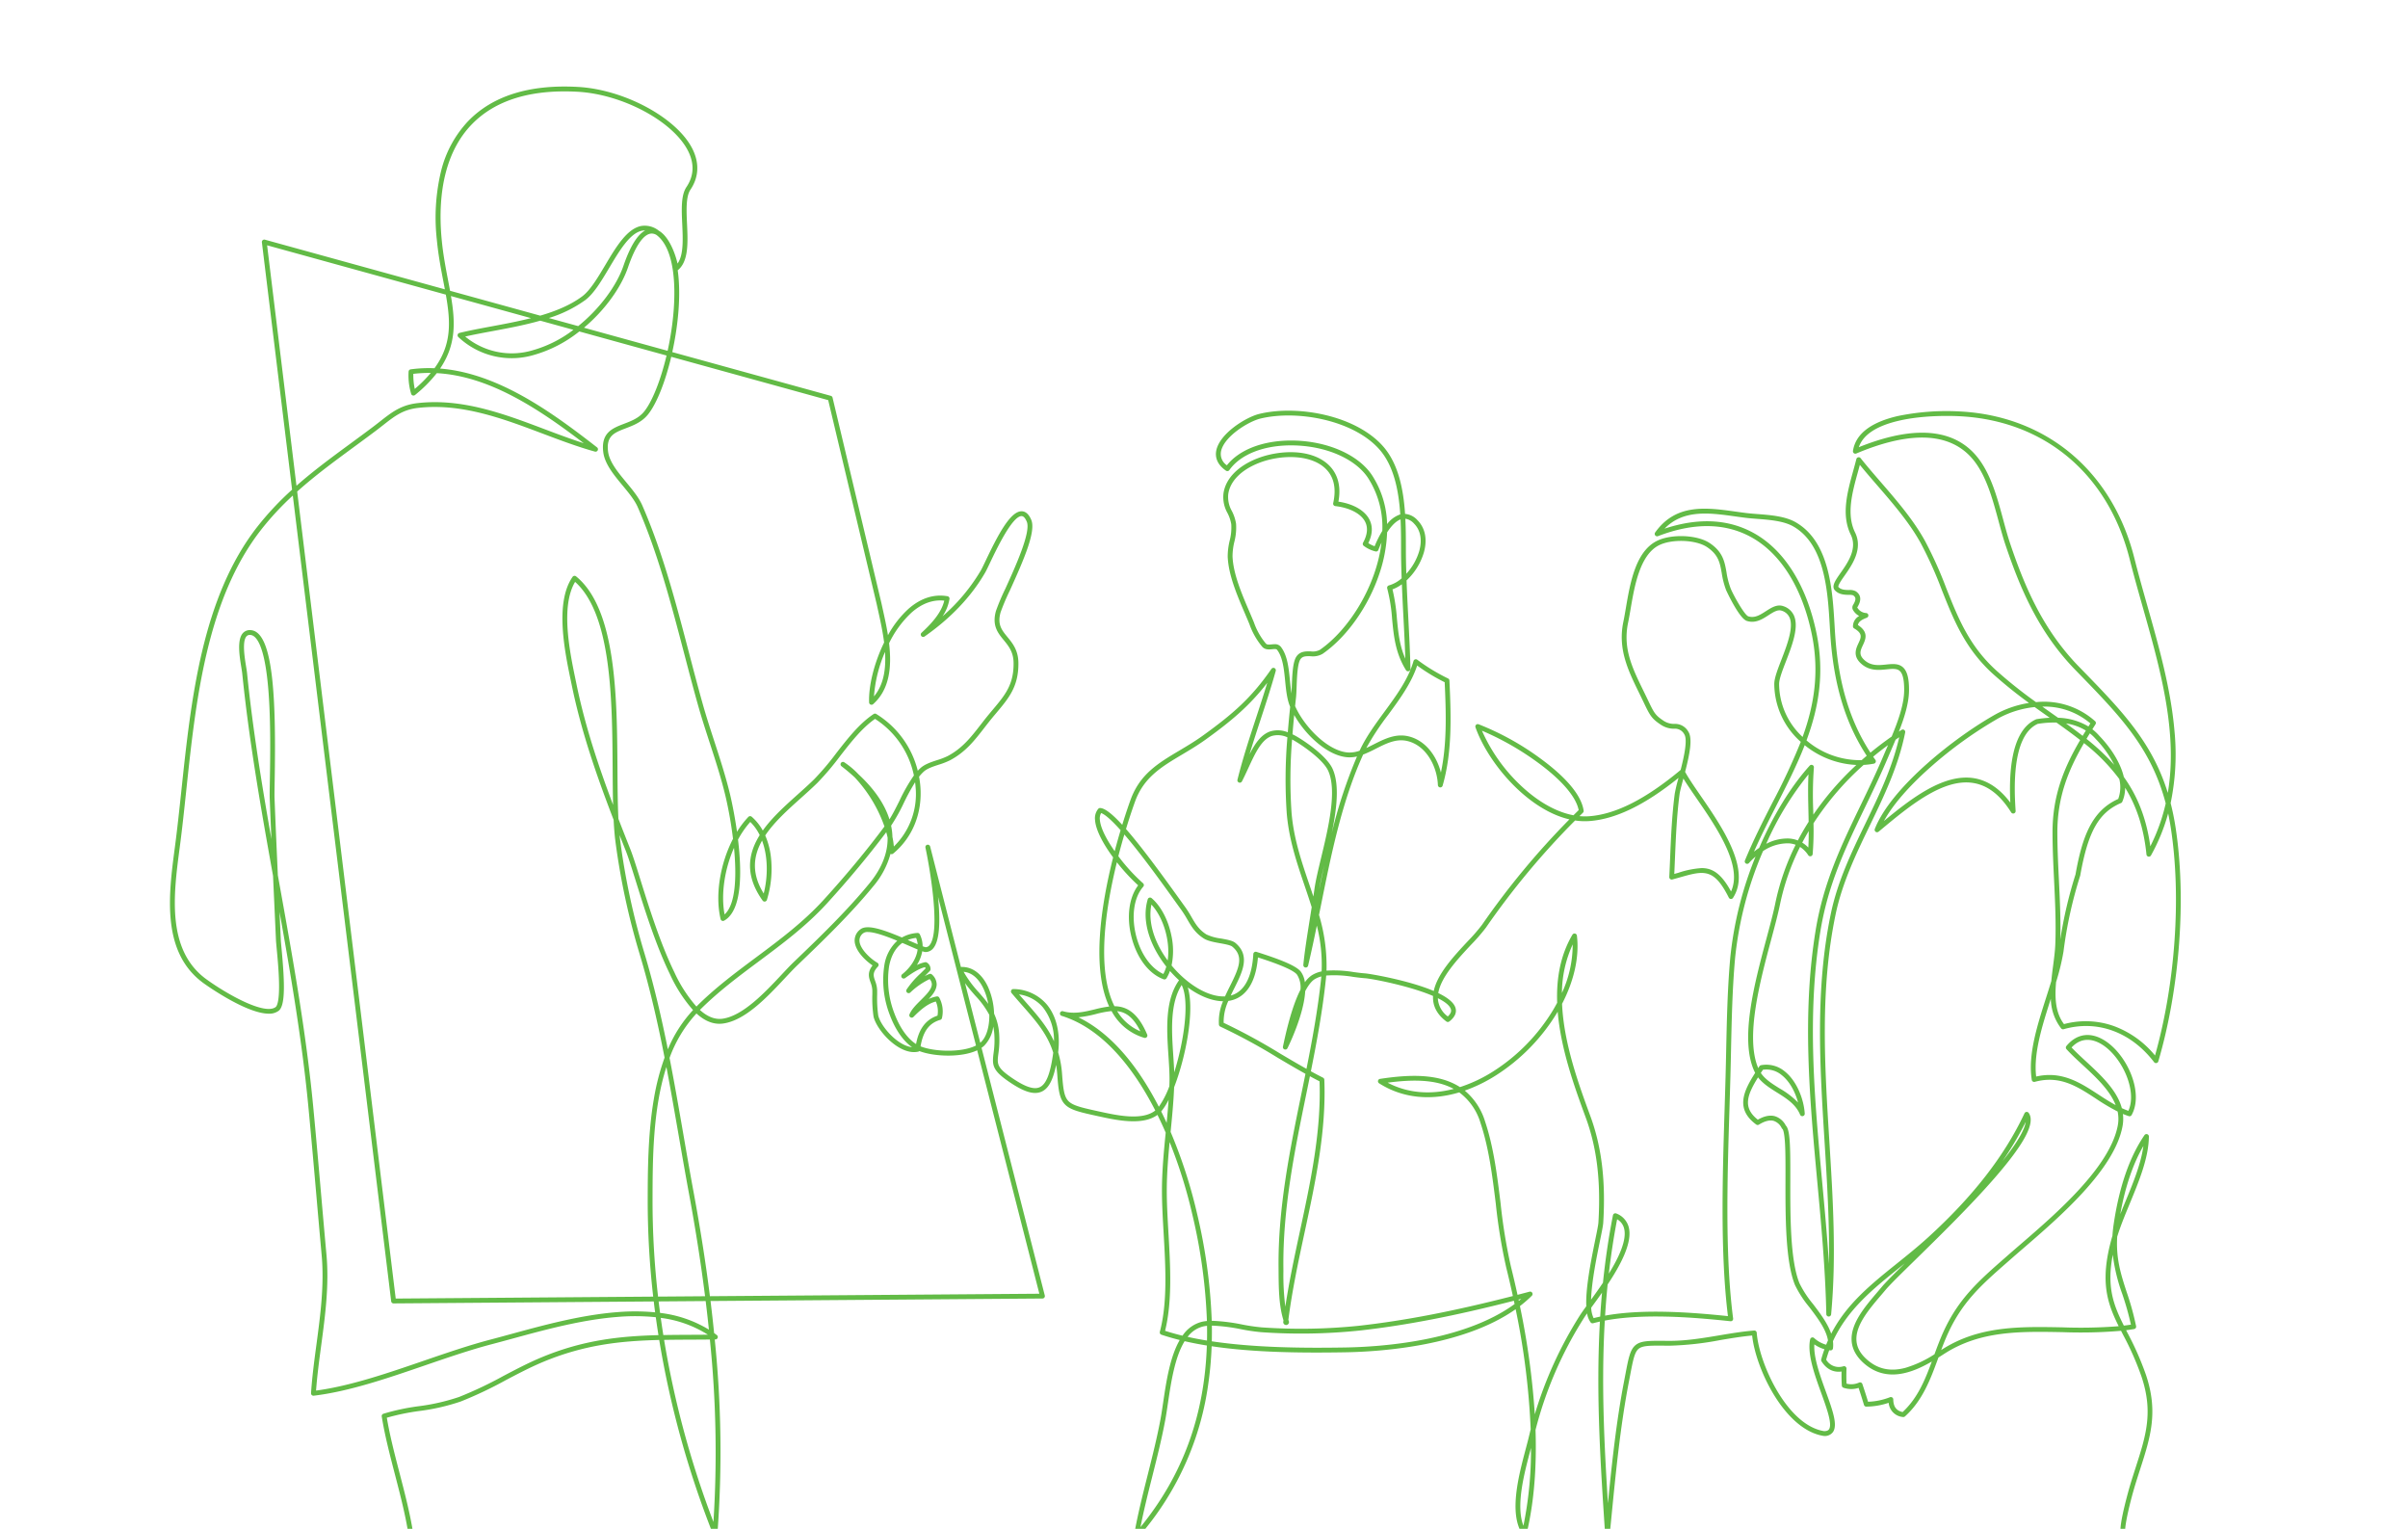 <svg xmlns="http://www.w3.org/2000/svg" xmlns:xlink="http://www.w3.org/1999/xlink" width="835" height="530" viewBox="0 0 835 530"><defs><clipPath id="a"><rect width="835" height="530" fill="#fff" stroke="#707070" stroke-width="1"/></clipPath><clipPath id="c"><rect width="835" height="530"/></clipPath></defs><g id="b" clip-path="url(#c)"><g clip-path="url(#a)"><path d="M517.464,680.006c-.073,0,262.6-.01,262.514-.033a.836.836,0,0,1-.6-.618.794.794,0,0,1,.244-.8l0,0,.069-.069c1.215-6.581,2.888-13.227,4.506-19.656,1.594-6.335,3.243-12.885,4.447-19.35.314-1.683.6-3.646.911-5.724,1.041-7.045,2.334-15.783,5.746-21.666q-3.287-.82-6.35-1.842a.837.837,0,0,1-.543-1.008c2.69-10.175,1.987-22.388,1.308-34.2-.317-5.5-.616-10.7-.576-15.612.051-6.45.675-12.94,1.291-19.225-.9-2.087-1.854-4.146-2.849-6.161-5.2,3.819-14.287,1.831-20.368.5l-.221-.048c-6.094-1.333-9.45-2.067-11.391-3.977-2.047-2.016-2.374-5.153-2.775-10.523-.087-1.159-.219-2.259-.393-3.306-1.087,5.381-2.657,8.232-5.024,9.292-2.6,1.166-6.023.155-11.094-3.279-6.063-4.1-6.092-5.943-5.569-10.07a30.642,30.642,0,0,0,.273-6.4,20.6,20.6,0,0,0-.375-2.816A11.7,11.7,0,0,1,727.559,510a7.952,7.952,0,0,1-.981.791l21.933,85.867a.838.838,0,0,1-.8,1.044l-115.107.865q.69,5.632,1.242,11.12.482.342.952.7a.837.837,0,0,1-.5,1.5l-.24,0a379.316,379.316,0,0,1,.949,67.09.837.837,0,0,1-1.613.24,327.664,327.664,0,0,1-18.585-67.145c-13.366.329-25.917,1.641-40.173,7.573-4.471,1.86-8.849,4.162-13.083,6.387a137.9,137.9,0,0,1-15.563,7.369,73.066,73.066,0,0,1-14.408,3.3,79.484,79.484,0,0,0-11.226,2.322c1.04,6.225,2.764,12.858,4.434,19.279,1.765,6.788,3.589,13.807,4.65,20.472a.837.837,0,0,1-.827.969H92.524a.837.837,0,0,1,0-1.674H527.629c-1.066-6.3-2.789-12.925-4.458-19.345-1.743-6.7-3.545-13.636-4.582-20.144a.837.837,0,0,1,.562-.926,76.815,76.815,0,0,1,12.171-2.605,71.8,71.8,0,0,0,14.082-3.218,136.686,136.686,0,0,0,15.371-7.283c4.266-2.243,8.678-4.562,13.219-6.451,14.442-6.008,27.1-7.355,40.548-7.7q-.492-3.106-.92-6.212a71.429,71.429,0,0,0-13.271-.1c-12.42.967-25.168,4.448-36.414,7.519-2.5.682-4.857,1.326-7.131,1.921-7.477,1.954-15.492,4.707-23.243,7.369-12.941,4.445-26.322,9.04-38.557,10.5a.837.837,0,0,1-.934-.886c.365-5.585,1.129-11.288,1.868-16.8,1.36-10.143,2.765-20.633,1.812-31.079-.634-6.944-1.253-14.031-1.852-20.886-.88-10.076-1.791-20.5-2.769-30.7-2.155-22.486-6.021-45.2-9.984-67.369q.221,4.822.437,9.624c.027.6.132,1.727.265,3.151,1.115,11.926,1.338,19.683-1,21.507a5.442,5.442,0,0,1-3.425,1c-7.87,0-21.877-10.031-22.569-10.53-14.81-10.687-12.162-30.766-10.034-46.9l.064-.483c.831-6.306,1.52-12.785,2.249-19.645,3.325-31.287,7.095-66.748,26.4-91.355a103.091,103.091,0,0,1,11.967-12.75l-10.472-85.748a.837.837,0,0,1,1.054-.909l62.4,17.215q-.261-1.4-.543-2.85c-.863-4.489-1.754-9.131-2.244-14.328a68.906,68.906,0,0,1,1.448-23.738,38.677,38.677,0,0,1,9.362-17.348c8.5-8.834,21.322-12.841,38.1-11.909,16.188.9,34.391,10.761,39.749,21.537,2.436,4.9,2.188,9.77-.717,14.086-1.617,2.4-1.4,7.235-1.183,11.907.292,6.391.594,13-3.23,16.037.02.141.039.283.058.426,1.093,8.292.11,18.647-1.941,27.936l54.982,15.167a.836.836,0,0,1,.592.614L691.854,356.6c.161.746.328,1.5.5,2.283.61,2.753,1.278,5.773,1.773,8.873a35.033,35.033,0,0,1,7.137-9.162c4.233-3.705,8.779-5.169,13.511-4.353a.836.836,0,0,1,.686.945,15.218,15.218,0,0,1-2.407,6.012,64.593,64.593,0,0,0,13.3-15.935c.346-.595.92-1.8,1.647-3.325,4.16-8.728,8.557-17.248,12.518-17.147,1.373.032,2.482,1.034,3.3,2.977,1.656,3.947-2.4,13.457-7.459,24.557a77.468,77.468,0,0,0-3.175,7.477c-1.186,4.238.384,6.151,2.372,8.574,1.756,2.139,3.746,4.564,3.8,8.914.111,8.182-3.3,12.234-7.61,17.365-.974,1.158-1.981,2.356-3.015,3.681q-.528.675-1.038,1.337c-3.571,4.61-6.654,8.592-12.078,11.459a25.7,25.7,0,0,1-3.922,1.522c-1.954.64-3.974,1.3-5.2,2.431a15.275,15.275,0,0,0-1.58,1.715,32.272,32.272,0,0,1,.457,3.471c.7,9.211-2.739,17.664-9.446,23.193a.838.838,0,0,1-.894.109l-.023-.011a29.173,29.173,0,0,1-5.947,11.2c-8.079,9.885-17.789,19.2-26.356,27.423-1.286,1.234-2.773,2.821-4.347,4.5-6.085,6.492-13.657,14.573-21.327,15.674-3.176.455-6.265-.69-9.31-3.474a45.873,45.873,0,0,0-9.33,15.408c1.749,8.947,3.3,17.882,4.822,26.69,1.132,6.536,2.3,13.295,3.534,19.934q3.469,18.705,5.642,35.983l114.233-.859-21.556-84.387c-5.511,2.6-14.977,2.22-20.057.263a.835.835,0,0,1-.4.212c-3.928.835-7.815-2-9.783-3.767-2.8-2.516-5.09-5.869-5.689-8.343a43.22,43.22,0,0,1-.425-7.781c0-.515,0-.963,0-1.305a8.643,8.643,0,0,0-.619-2.8c-.591-1.707-1.2-3.466.693-5.9-2.563-1.726-5.96-5.051-6.2-8.315a4.764,4.764,0,0,1,1.973-4.192c2.3-1.818,7.77.019,14.409,2.82a12.316,12.316,0,0,1,5.391-1.572.835.835,0,0,1,.808.466,9.457,9.457,0,0,1,.984,4.147,9.921,9.921,0,0,0,1.036.331,1.836,1.836,0,0,0,1.412-.766c3.736-4.621.205-25.928-1.47-33.748a.837.837,0,0,1,1.63-.382l10.664,41.748c3.859-.192,7.27,2.307,9.411,6.924a24.62,24.62,0,0,1,2.094,9.261,19.636,19.636,0,0,1,1.768,7.164,32.134,32.134,0,0,1-.283,6.726c-.453,3.576-.606,4.781,4.846,8.473,4.476,3.031,7.486,4.029,9.471,3.138,2.271-1.017,3.725-4.714,4.71-11.979-2.049-6.513-5.992-10.988-10.666-16.294-1.231-1.4-2.5-2.842-3.8-4.391a.837.837,0,0,1,.677-1.373,15.42,15.42,0,0,1,11.545,5.335c3.348,3.993,4.782,10.036,3.947,16.6a34.743,34.743,0,0,1,1.357,7.517c.4,5.411.742,7.941,2.28,9.455,1.6,1.571,4.785,2.269,10.574,3.535l.221.048c5.879,1.287,14.72,3.221,19.245-.387-8.031-15.713-18.919-28.645-32.511-32.823a.837.837,0,0,1,.482-1.6c3.8,1.116,7.5.22,11.089-.647a39.369,39.369,0,0,1,4.959-.978c-6.253-13.41-2.718-35.485,1.364-51.687-3.356-4.551-6.023-9.4-6.267-12.968a5.117,5.117,0,0,1,1.118-3.879.839.839,0,0,1,.674-.282c1.689.093,4.278,2.167,7.641,5.828,1.358-4.407,2.466-7.528,2.879-8.664,3.247-8.934,9.6-12.718,16.962-17.1,2.684-1.6,5.46-3.251,8.245-5.26,10.221-7.374,16.685-12.961,23.648-23.035a.837.837,0,0,1,1.495.7c-1.58,5.68-3.433,11.325-5.225,16.785-1.307,3.982-2.64,8.042-3.879,12.155,1.943-3.836,4.1-7.006,7.37-8.018a9.14,9.14,0,0,1,5.912.364c.239-2.96.52-5.907.821-8.82-.016-.036-.031-.073-.046-.109-1.064-2.532-1.385-5.766-1.695-8.895-.4-4.035-.814-8.208-2.795-10.76-.253-.326-.741-.316-1.718-.217-1.06.107-2.513.254-3.5-.935a25.075,25.075,0,0,1-4.36-7.716l-.305-.738c-.415-1-.855-2.027-1.32-3.113-2.668-6.232-5.692-13.3-5.922-19.654a23.393,23.393,0,0,1,.667-5.424,17.938,17.938,0,0,0,.563-5.764,13.151,13.151,0,0,0-1.307-3.866,11.238,11.238,0,0,1-1.392-6.769c.713-5.2,5.117-9.683,12.084-12.3,7.282-2.737,17.89-3.273,23.975,2.017,2.475,2.151,5.081,6.15,3.806,13.1,5.12.759,9.09,3.022,10.716,6.145,1.256,2.411,1.134,5.179-.358,8.236a10.3,10.3,0,0,0,2.2,1.08,35.653,35.653,0,0,1,2.662-5.325,31.421,31.421,0,0,0-4.993-18.409c-4.466-6.684-14.725-11.092-26.135-11.231-9.861-.119-18.055,3.082-21.916,8.564a.837.837,0,0,1-1.159.208c-3.421-2.352-3.733-5.051-3.392-6.9,1.1-5.947,10.286-11.655,14.926-12.781,6.641-1.612,14.955-1.48,22.812.363,8.581,2.013,15.726,5.874,20.118,10.871,5.324,6.057,7.059,14.914,7.628,23.42a6.584,6.584,0,0,1,4.348,2.241c2.654,2.714,3.428,6.659,2.178,11.108a21.766,21.766,0,0,1-6.013,9.722c.161,4.352.385,8.687.605,12.943.3,5.817.612,11.831.749,17.7a.837.837,0,0,1-1.546.464c-3.676-5.873-4.257-11.9-4.818-17.737a58.167,58.167,0,0,0-1.693-10.6.837.837,0,0,1,.6-1.043,11.372,11.372,0,0,0,4.4-2.459c-.118-3.373-.2-6.755-.2-10.121v-.583c0-3-.009-6.316-.177-9.717-1.671.625-3.278,2.364-4.659,4.495a50.4,50.4,0,0,1-2.62,14.146c-3.76,11.415-11.326,22.128-19.744,27.958a6.7,6.7,0,0,1-4.174.831c-1.671-.04-2.732-.014-3.472.976-1.075,1.438-1.256,6.4-1.375,9.677-.051,1.409-.1,2.627-.191,3.5q-.17,1.562-.335,3.139c3.283,7.33,11.456,15.6,18.333,16.077a10.408,10.408,0,0,0,4.034-.606l.062-.133c2.171-4.673,5.411-9.088,8.544-13.358,4.088-5.57,8.314-11.331,10.09-17.609a.837.837,0,0,1,1.286-.458,65.555,65.555,0,0,0,10.669,6.495.837.837,0,0,1,.5.726c.633,13.235.893,25.113-2.358,36.447a.837.837,0,0,1-1.641-.2c-.255-6.372-3.956-13.659-10.536-15.259-3.877-.943-7.345.811-11.017,2.666a44.688,44.688,0,0,1-4.368,2.015c-7.362,16.169-11.084,34.654-14.686,52.54q-.306,1.52-.616,3.054a61.546,61.546,0,0,1,2.6,19.309,41.988,41.988,0,0,1,9.553.519c1.41.186,2.743.362,3.894.438,1.34.089,14.879,2.314,23.741,6.1,1.246-5.95,6.977-12.093,11.723-17.181a63.468,63.468,0,0,0,5.011-5.759A273.353,273.353,0,0,1,930.424,431.6c-14.521-3.379-28.158-19.478-32.566-31.909a.837.837,0,0,1,1.067-1.069,94.337,94.337,0,0,1,21.51,11.91c6.285,4.592,13.977,11.448,14.928,18.034a.838.838,0,0,1-.242.717q-.608.6-1.206,1.19a19.888,19.888,0,0,0,3.336.041c9.206-.676,19.592-5.929,31.749-16.059,1.211-4.725,2.46-10.528,1.261-12.353a3.646,3.646,0,0,0-3.568-1.93,8.17,8.17,0,0,1-4.489-1.335c-3.355-2.216-3.878-3.311-6.081-7.918l-.245-.511c-.428-.894-.859-1.776-1.286-2.649-3.826-7.827-7.441-15.22-5.45-24.7.292-1.39.565-2.985.853-4.674,1.479-8.655,3.319-19.426,10.58-23.228,4.94-2.587,14.087-2.273,18.466.633,4.609,3.058,5.215,6.493,5.858,10.131a27.056,27.056,0,0,0,1.422,5.577c.931,2.341,4.816,9.272,6.131,9.707,2.206.728,4.1-.491,6.11-1.783,1.914-1.232,3.892-2.505,6.069-1.729a6.007,6.007,0,0,1,3.625,3.174c1.855,4.046-.591,10.38-2.749,15.968-1.209,3.13-2.351,6.087-2.363,7.814a25.217,25.217,0,0,0,8.146,18.376c3.966-10.947,5.9-22.406,3.186-35.6-3.316-16.108-10.8-28.072-21.066-33.689-9.067-4.959-19.924-5.068-32.269-.325a.837.837,0,0,1-.982-1.266c7.2-10.139,17.773-8.661,28-7.231,1.161.162,2.362.33,3.525.475,1.227.152,2.575.257,4,.367,4.47.346,9.537.739,13.188,2.829,11.786,6.747,12.778,23.479,13.5,35.7.085,1.426.165,2.773.257,4.05,1.192,16.374,5.081,29.221,12.184,40.135q3.527-2.9,7.361-5.586c2.193-5.276,4.283-11.094,4.332-15.915.037-3.624-.463-5.857-1.528-6.827-1.006-.917-2.658-.747-4.572-.55-2.725.28-6.115.629-9.03-2.171-2.706-2.6-1.556-5.078-.716-6.887.937-2.018,1.556-3.351-1.494-5.133a.837.837,0,0,1-.415-.723,4.1,4.1,0,0,1,2.17-3.591,5.358,5.358,0,0,1-2.07-1.926,1.76,1.76,0,0,1-.081-1.858c1.246-2.024.948-2.774.014-3.385a4.428,4.428,0,0,0-1.468-.154c-1.414-.024-3.352-.058-4.765-1.505-1.38-1.414.065-3.471,1.893-6.076,2.5-3.561,5.923-8.437,3.546-13.278-3.365-6.854-1.215-14.652.865-22.193.366-1.327.744-2.7,1.078-4.022a.837.837,0,0,1,1.466-.318c2.221,2.779,4.652,5.589,7,8.306,5.543,6.4,11.275,13.028,15.34,20.4a140.211,140.211,0,0,1,7.4,16.459c4.08,10.271,7.935,19.971,17.374,28.5a160.046,160.046,0,0,0,13.714,10.921,26.524,26.524,0,0,1,20.486,6.6.837.837,0,0,1,.147,1.071q-.552.868-1.093,1.731a17.05,17.05,0,0,1,2.387,2.245c3.806,3.939,7.309,9.121,8.519,14.287,4.524,6.313,7.8,13.954,9.189,24.047a64.3,64.3,0,0,0,5.34-14.883c-5.047-19.255-15.976-30.48-30.416-45.313l-.929-.955c-12.884-13.24-19.228-28.574-24.164-43.172-.886-2.619-1.649-5.442-2.456-8.431-2.066-7.644-4.2-15.549-8.67-21.115-4.35-5.418-10.69-8.048-18.826-7.819-6.257.177-13.6,2.032-21.832,5.511a.837.837,0,0,1-1.154-.9c.887-5.816,6.085-9.876,15.449-12.067a83.637,83.637,0,0,1,21.826-1.6c14.8.793,28.2,5.962,38.754,14.951,10.418,8.873,17.868,21.284,21.544,35.891,1.353,5.378,2.938,10.978,4.471,16.395,4.035,14.256,8.207,29,9.45,43.6a83.451,83.451,0,0,1-1.339,24.933c.688,2.681,1.266,5.516,1.729,8.535,3.754,24.507,1.456,55.54-6,80.989a.837.837,0,0,1-1.468.273c-8.012-10.477-19.729-14.747-31.345-11.422a.836.836,0,0,1-.877-.273,17.273,17.273,0,0,1-3.584-10.3c-.014.042-.027.084-.04.127-2.949,9.24-6,18.783-5.045,26.857,8.906-2.039,15.3,2.136,21.494,6.178,1.963,1.281,3.964,2.587,6.072,3.726-2.027-5.228-6.988-9.807-11.525-13.995-2.033-1.876-3.953-3.648-5.53-5.4a.837.837,0,0,1-.025-1.092c3.664-4.457,8.675-5.038,13.748-1.594,7.521,5.108,13.092,17.883,8.874,25.512a.838.838,0,0,1-1,.39q-1.037-.344-2.028-.759a14.02,14.02,0,0,1-.148,4.34c-2.842,15.038-21.764,31.35-34.285,42.144-1.409,1.214-2.739,2.361-3.94,3.415l-1.419,1.243c-9.212,8.069-15.869,13.9-20.97,25.156-.818,1.805-1.557,3.682-2.261,5.553l.2-.128c12.885-8.284,26.927-8.023,41.794-7.746a169.911,169.911,0,0,0,19.56-.392c-3.971-8.022-6.522-15.443-2.542-30.03q.179-.657.379-1.319c.081-1.271.22-2.6.426-3.992,1.919-12.975,5.516-23.37,10.689-30.9a.837.837,0,0,1,1.527.485c-.094,7.431-3.42,15.471-6.636,23.247-1.66,4.015-3.24,7.833-4.351,11.47-.462,7.711,1.313,13.162,3.323,19.335a94.362,94.362,0,0,1,3.228,11.7.838.838,0,0,1-.684.986q-1.387.231-2.779.407l.422.825a102.921,102.921,0,0,1,6.422,14.545c4.408,12.985,1.587,21.743-1.984,32.831-.57,1.769-1.159,3.6-1.746,5.526-1.726,5.662-3.473,13.278-3.446,15.664h992.224a.837.837,0,1,1,0,1.674H1122.43a.837.837,0,0,1-.792-.567c-.943-2.767,3.318-17.115,3.361-17.259.592-1.94,1.183-3.776,1.755-5.551,3.612-11.216,6.221-19.318,1.992-31.78a101.583,101.583,0,0,0-6.327-14.32q-.357-.7-.706-1.383a165.937,165.937,0,0,1-20.4.464c-14.606-.272-28.4-.529-40.858,7.481-.648.417-1.338.86-2.064,1.314l-.069.187c-2.646,7.22-5.382,14.686-11.533,20.235a.841.841,0,0,1-.688.206,5.4,5.4,0,0,1-4.965-4.925,25.072,25.072,0,0,1-7.746,1.323.825.825,0,0,1-.821-.6c-.589-1.968-1.217-3.947-1.87-5.895a8.273,8.273,0,0,1-5.239-.05.837.837,0,0,1-.572-.744c-.1-1.615-.127-3.252-.087-4.878-2.853.387-5.242-.819-6.956-3.532a.837.837,0,0,1-.1-.668q.5-1.827,1.115-3.529a11.532,11.532,0,0,1-3.5-1.688c-.3,4.517,1.965,10.779,3.989,16.369,2.347,6.481,4.2,11.6,2.445,14.06a3.506,3.506,0,0,1-3.112,1.321.866.866,0,0,1-.112-.009c-6.039-.911-12.151-5.964-17.21-14.228-3.994-6.523-6.91-14.487-7.565-20.576-3.6.33-7.223.936-11.044,1.575a107.028,107.028,0,0,1-17.551,1.947h-.381l-1.139-.009c-5.25-.044-7.887-.066-9.282,1.122s-1.923,3.913-2.949,9.32q-.207,1.092-.445,2.327c-2.9,15.012-4.491,31.2-6.027,46.847q-.263,2.688-.525,5.336a.838.838,0,0,1-.833.754h-.014a.837.837,0,0,1-.822-.782c-1.579-23.837-3.194-48.221-1.78-73.274q-1.192.263-2.338.572a.84.84,0,0,1-.88-.3,7.237,7.237,0,0,1-1.229-3.118c-.462.651-.841,1.206-1.117,1.653a134.239,134.239,0,0,0-16.76,38.744c.4,12.319-.388,24.6-3.071,35.857a.837.837,0,0,1-1.516.263c-4.717-7.245-1.289-20.172,1.213-29.612.432-1.629.84-3.168,1.156-4.5q.262-1.106.539-2.2a256.08,256.08,0,0,0-5.216-41.649c-18.173,12.8-46.81,14.735-59.179,14.937-15.064.246-31.553.1-46.237-2.1a122.375,122.375,0,0,1-1.091,12.491,101.568,101.568,0,0,1-23.488,52.714.836.836,0,0,1-.059.063,1.028,1.028,0,0,1-.983.267C780.592,679.918,517.676,680.006,517.464,680.006ZM797,612.5c-3.432,5.556-4.743,14.423-5.789,21.5-.31,2.094-.6,4.072-.921,5.786-1.214,6.517-2.87,13.092-4.47,19.452-1.46,5.8-2.965,11.783-4.132,17.712,14.592-17.94,22.192-38.5,23.021-62.954C802.073,613.57,799.5,613.073,797,612.5Zm120.1,37.011q-.091.34-.182.686c-2.2,8.289-5.132,19.358-2.436,26.285A131.085,131.085,0,0,0,917.105,649.508ZM616.5,612.047a325.65,325.65,0,0,0,17.115,63.127,382.946,382.946,0,0,0-1.237-63.256c-2.178.022-4.324.032-6.414.042C622.742,611.974,619.6,611.989,616.5,612.047Zm326.2-6.693c-1.247,21.559-.229,42.647,1.087,63.314,1.4-14.165,2.954-28.623,5.573-42.166q.239-1.234.443-2.321c1.1-5.793,1.651-8.7,3.509-10.283s4.713-1.57,10.381-1.522l1.137.009c5.91.045,11.867-.956,17.643-1.923,3.966-.664,8.068-1.35,12.011-1.664a.837.837,0,0,1,.9.772c.792,10.6,10.508,32.108,23.376,34.108h.022c1.2,0,1.535-.465,1.646-.62,1.245-1.744-.739-7.221-2.657-12.518-2.319-6.406-4.948-13.666-3.859-18.693a.837.837,0,0,1,1.381-.442,10.082,10.082,0,0,0,4.167,2.313q.3-.755.629-1.486c-.647-3.878-3.607-7.775-6.486-11.567a37.745,37.745,0,0,1-4.944-7.616c-3.365-8.18-3.332-23.971-3.306-36.659.009-4.579.019-8.9-.147-12.09-.239-4.591-.794-5.274-.9-5.365a.826.826,0,0,1-.237-.267,4.784,4.784,0,0,0-2.872-2.567c-1.357-.354-3.059.091-5.056,1.322a.837.837,0,0,1-.934-.038c-7.434-5.449-4.3-11.731-.371-17.91-.046-.088-.091-.177-.135-.267-5.39-11.053-.114-30.737,4.125-46.553,1.181-4.405,2.3-8.566,2.976-11.874a82.943,82.943,0,0,1,7.07-20.382,8.6,8.6,0,0,0-2.426-.5,15.468,15.468,0,0,0-8.883,2.7,125.922,125.922,0,0,0-9.68,37.026c-.958,10.668-1.191,21.525-1.416,32.023-.065,3.028-.132,6.158-.216,9.242-.1,3.622-.21,7.257-.329,11.106-.734,23.789-1.565,50.752,1.276,72.641a.836.836,0,0,1-.919.94C972.691,604.125,955.857,602.861,942.7,605.354Zm-29.432-5.027a268.08,268.08,0,0,1,5.159,37.52,137.267,137.267,0,0,1,15.587-34.214c.5-.806,1.283-1.9,2.272-3.262-.267-5.775,1.34-14.408,3.1-23.02.584-2.851,1.046-5.1,1.1-6.017.864-14.286-.519-25.8-4.353-36.249-3.769-10.268-8.666-23.611-9.766-36.82q-.116.2-.234.394a66.709,66.709,0,0,1-21.219,21.709,53.005,53.005,0,0,1-10.775,5.257,22.418,22.418,0,0,1,7.036,10.672c2.982,8.894,4.2,18.75,5.373,28.281a188.473,188.473,0,0,0,3.6,22.051c.773,3.113,1.543,6.387,2.286,9.794q2.059-.532,4.173-1.093a.837.837,0,0,1,.8,1.4A43.1,43.1,0,0,1,913.269,600.327Zm128.625,31.531a.837.837,0,0,1,.837.828c.029,2.511,1.061,3.91,3.242,4.374,5.166-4.806,7.7-10.953,10.128-17.516-6.691,3.878-15.56,7.379-23.269.866-2.769-2.34-4.293-4.99-4.529-7.878-.492-6.03,4.522-11.906,8.947-17.091.532-.624,1.054-1.234,1.552-1.831,1.262-1.51,4.158-4.391,7.922-8.084l-1.648,1.325c-9.319,7.482-18.2,14.615-23.261,25.647a10.13,10.13,0,0,1,.009,2.46.837.837,0,0,1-.921.731q-.192-.021-.383-.047-.578,1.577-1.056,3.258a5.086,5.086,0,0,0,6,2.284.837.837,0,0,1,1.05.846c-.075,1.721-.069,3.462.016,5.182a6.555,6.555,0,0,0,4.356-.375.837.837,0,0,1,1.125.5c.69,2.027,1.355,4.094,1.979,6.154a22.825,22.825,0,0,0,7.6-1.574A.835.835,0,0,1,1041.894,631.858ZM482.566,450.971l.642,3.568c4.494,24.972,9.141,50.794,11.591,76.35.979,10.212,1.889,20.636,2.77,30.716.6,6.852,1.218,13.938,1.851,20.879.971,10.634-.448,21.218-1.82,31.453-.691,5.153-1.4,10.471-1.787,15.678,11.79-1.562,24.705-6,37.206-10.291,7.781-2.672,15.826-5.435,23.363-7.405,2.266-.592,4.621-1.235,7.114-1.916,11.318-3.091,24.147-6.593,36.725-7.573a73.817,73.817,0,0,1,13.17.063q-.25-1.888-.475-3.774L522.7,599.4a.83.83,0,0,1-.837-.736L487.752,319.338a100.252,100.252,0,0,0-10.9,11.739c-19,24.229-22.747,59.436-26.048,90.5-.73,6.87-1.42,13.36-2.254,19.686l-.064.483c-2.07,15.693-4.645,35.223,9.354,45.324,7.283,5.256,20.235,12.5,23.983,9.572.379-.3,1.25-1.672,1.156-8.038-.061-4.125-.5-8.86-.8-11.993-.135-1.447-.242-2.59-.271-3.232q-.316-7.056-.645-14.161-.184-4-.369-8.06c-4.134-22.995-8.3-46.683-10.68-70.136-.051-.5-.17-1.23-.309-2.08-.627-3.838-1.575-9.638.567-11.952A3.245,3.245,0,0,1,473.24,366c8.007.679,8.687,25.346,8.229,51.9-.051,2.972-.092,5.32-.048,6.43C481.766,433.165,482.163,442.138,482.566,450.971ZM1089,533a.836.836,0,0,1,.681.35c2.412,3.372-1.342,10.548-11.814,22.586-8.424,9.683-19.49,20.515-27.57,28.425-4.888,4.785-8.749,8.564-10.215,10.319-.5.6-1.027,1.216-1.563,1.844-4.212,4.936-8.987,10.532-8.551,15.868.2,2.462,1.49,4.665,3.941,6.736,3.677,3.107,7.945,3.957,13.047,2.6a39.024,39.024,0,0,0,10.065-4.7c.942-2.565,1.924-5.192,3.065-7.709,5.251-11.588,12.374-17.826,21.392-25.724l1.417-1.242c1.207-1.059,2.54-2.208,3.951-3.425,12.345-10.642,31-26.725,33.733-41.188a12.264,12.264,0,0,0-.057-4.866,71.732,71.732,0,0,1-7.655-4.551c-6.374-4.161-12.4-8.091-21.061-5.734a.837.837,0,0,1-1.046-.677c-1.367-8.653,1.859-18.76,4.979-28.535.621-1.945,1.23-3.854,1.795-5.721.165-1.835.4-3.66.635-5.429.336-2.573.655-5,.743-7.277.294-7.479-.071-15.014-.424-22.3-.261-5.4-.531-10.989-.535-16.537-.007-12.925,4.066-22.575,9.583-32.013-2.626-2.057-5.381-4.049-8.22-6.065a34.835,34.835,0,0,0-6.5.459c-9.318,4.226-8.071,23.752-7.661,30.183a.837.837,0,0,1-1.544.5c-3.81-6.055-8.121-9.391-13.181-10.2-10.406-1.665-22.107,8.035-31.508,15.828l-1.281,1.061a.837.837,0,0,1-1.312-.952c5.729-14.558,28.091-32.083,42.139-39.876a35.2,35.2,0,0,1,11.32-3.8,154.392,154.392,0,0,1-12.392-9.971c-9.729-8.788-13.654-18.665-17.808-29.122a138.871,138.871,0,0,0-7.31-16.268c-3.98-7.214-9.653-13.769-15.14-20.109-2-2.31-4.057-4.687-6-7.063-.219.82-.446,1.642-.668,2.447-2,7.24-4.062,14.726-.976,21.01,2.813,5.73-1.093,11.3-3.678,14.978-.986,1.4-2.475,3.525-2.065,3.945.932.955,2.347.979,3.6,1a4.455,4.455,0,0,1,2.355.427c2.794,1.828,1.128,4.634.523,5.619a3.809,3.809,0,0,0,3.039,1.933.837.837,0,0,1,.336,1.6c-.114.051-.247.105-.395.166-1.266.518-2.505,1.132-2.74,2.4,3.823,2.463,2.657,4.973,1.714,7.005-.831,1.789-1.487,3.2.357,4.974,2.355,2.263,5.071,1.983,7.7,1.713,2.217-.228,4.311-.444,5.871.978,1.457,1.329,2.116,3.9,2.074,8.082-.044,4.384-1.638,9.43-3.512,14.2q.452-.3.909-.6a.837.837,0,0,1,1.278.865c-2.33,11.693-7.373,22.139-12.25,32.241-4.7,9.736-9.561,19.8-11.876,30.849-5.452,26.007-3.787,52.687-2.178,78.487,1.23,19.712,2.5,40.1.624,60.163a.837.837,0,0,1-1.67-.061c-.312-15.438-1.752-31.028-3.145-46.1-2.619-28.356-5.328-57.678-.57-86.874,2.72-16.693,8.977-29.672,15.6-43.413,2.654-5.505,5.4-11.2,7.953-17.237.35-.827.724-1.693,1.112-2.59l.459-1.064q-2.663,1.957-5.162,4.026.381.555.773,1.1a.837.837,0,0,1-.522,1.309,26.21,26.21,0,0,1-3.556.435,99.366,99.366,0,0,0-17.388,20.248,98.737,98.737,0,0,1-.286,10.669.837.837,0,0,1-1.53.383,9.656,9.656,0,0,0-2.848-2.864,81.117,81.117,0,0,0-6.957,19.967c-.69,3.356-1.811,7.541-3,11.97-3.867,14.425-9.132,34.071-4.539,44.729l.045-.07.365-.563a.836.836,0,0,1,.549-.368,9.966,9.966,0,0,1,8.156,2.083c4.431,3.47,6.74,10.053,7.01,14.7a.837.837,0,0,1-1.609.369c-1.494-3.613-4.8-5.68-8-7.679-2.405-1.5-4.877-3.048-6.582-5.255-3.827,6.176-5.384,10.5-.081,14.669,2.2-1.251,4.169-1.662,5.859-1.223a6.36,6.36,0,0,1,3.837,3.24c1.538,1.485,1.6,7.234,1.573,18.672-.026,12.54-.058,28.147,3.18,36.019a36.751,36.751,0,0,0,4.729,7.24c2.416,3.181,5.052,6.654,6.269,10.25,5.3-10.3,13.864-17.169,22.818-24.358,3.564-2.862,7.249-5.82,10.807-9.061,15.55-14.165,26.48-28.23,33.412-43a.836.836,0,0,1,.682-.478A.745.745,0,0,1,1089,533ZM806.42,612.541c14.973,2.242,31.892,2.372,46.158,2.138,12.344-.2,41.111-2.136,58.837-15.055q-.12-.576-.242-1.147c-20.589,5.274-37.2,8.482-53.224,10.3a196.655,196.655,0,0,1-34.362.6,67.367,67.367,0,0,1-6.926-1.01,62.736,62.736,0,0,0-10.2-1.269h-.014Q806.484,609.852,806.42,612.541ZM798.044,611c2.176.482,4.421.907,6.715,1.278.035-1.682.039-3.387.011-5.106a10.691,10.691,0,0,0-1.445.237A9.563,9.563,0,0,0,798.044,611Zm-7.819-2.1c1.933.625,3.953,1.186,6.04,1.69a11.453,11.453,0,0,1,6.668-4.807,12.5,12.5,0,0,1,1.8-.286,187.948,187.948,0,0,0-5.043-36.848,169.171,169.171,0,0,0-7.891-25.186c-.5,5.27-.94,10.649-.983,15.975-.039,4.858.259,10.029.574,15.5C792.06,586.6,792.753,598.634,790.224,608.9Zm-174.882-4.486q.415,2.978.889,5.96c3.181-.062,6.413-.077,9.727-.092,1.871-.008,3.787-.017,5.73-.035A39.737,39.737,0,0,0,615.342,604.417Zm-.235-1.723a41.885,41.885,0,0,1,16.93,5.793q-.507-4.9-1.122-9.9l-16.313.123Q614.841,600.7,615.107,602.694Zm191.348,2.733a63.714,63.714,0,0,1,10.5,1.293,66.167,66.167,0,0,0,6.738.987,195.057,195.057,0,0,0,34.067-.592c15.956-1.812,32.518-5.012,53.06-10.275-.744-3.411-1.514-6.692-2.288-9.808a189.786,189.786,0,0,1-3.64-22.25c-1.166-9.449-2.371-19.219-5.3-27.953a20.488,20.488,0,0,0-7.363-10.585c-10.039,3-19.748,1.98-27.8-3.148a.837.837,0,0,1,.325-1.534c9.866-1.492,20.221-1.992,27.719,2.852a50.441,50.441,0,0,0,11.555-5.463A65,65,0,0,0,924.7,497.8q.785-1.307,1.484-2.625c-.3-8.284,1.056-16.415,5.293-23.6a.837.837,0,0,1,1.552.325c.877,7.268-.944,15.555-5.15,23.644.6,13.812,5.852,28.129,9.828,38.963,3.916,10.669,5.331,22.4,4.452,36.927-.063,1.033-.511,3.222-1.132,6.252-1.126,5.5-2.9,14.158-3.088,20.413,1.256-1.728,2.7-3.735,4.123-5.87.793-7.736,1.92-15.535,3.469-23.4a.838.838,0,0,1,1.149-.609,6.979,6.979,0,0,1,4.291,4.65c1.456,5.283-2.76,13.155-7.286,19.959q-.547,5.424-.884,10.806c12.971-2.366,29.229-1.232,42.6.17-2.7-21.827-1.879-48.383-1.156-71.856.119-3.847.231-7.481.329-11.1.083-3.079.151-6.207.216-9.232.226-10.527.459-21.412,1.422-32.138a126.342,126.342,0,0,1,8.761-34.982,20.769,20.769,0,0,0-2.278,2.232.837.837,0,0,1-1.406-.867c2.868-6.983,6.252-13.625,9.524-20.048a221.466,221.466,0,0,0,9.842-21.089,26.98,26.98,0,0,1-9.188-20.085c.014-2.033,1.155-4.986,2.475-8.405,1.938-5.018,4.349-11.263,2.789-14.668a4.337,4.337,0,0,0-2.666-2.3c-1.4-.5-2.883.455-4.6,1.56-2.145,1.38-4.575,2.945-7.542,1.965-2.683-.887-7.123-10.582-7.161-10.678a28.854,28.854,0,0,1-1.515-5.9c-.628-3.557-1.124-6.366-5.134-9.027-3.889-2.581-12.351-2.856-16.764-.544-6.528,3.417-8.365,14.173-9.706,22.027-.292,1.705-.566,3.316-.865,4.736-1.872,8.913,1.459,15.727,5.316,23.617.429.878.862,1.763,1.292,2.662l.245.511c2.14,4.476,2.526,5.283,5.493,7.243a6.56,6.56,0,0,0,3.664,1.061,5.234,5.234,0,0,1,4.87,2.682c1.526,2.323.527,7.592-1.109,13.954,1.236,2.258,3.159,5.05,5.364,8.251,7.442,10.805,17.635,25.6,11.24,35.426a.837.837,0,0,1-1.45-.081c-5.2-10.358-8.674-9.376-17.058-7-.8.227-1.643.465-2.528.7a.837.837,0,0,1-1.055-.848c.1-2,.179-4.008.263-6.016.312-7.509.636-15.273,1.625-22.848a53.123,53.123,0,0,1,1.273-5.332c.016-.058.031-.116.047-.175-11.671,9.4-21.8,14.3-30.9,14.968a22.35,22.35,0,0,1-4.969-.2,271.461,271.461,0,0,0-30.919,37.141,64.271,64.271,0,0,1-5.155,5.936c-4.708,5.046-10.426,11.177-11.381,16.749,3.1,1.5,5.389,3.213,5.969,5.113.506,1.66-.212,3.255-2.134,4.741a.838.838,0,0,1-1.012.009c-2.793-2.081-4.34-4.576-4.6-7.418a9.865,9.865,0,0,1-.023-1.43c-7.976-3.447-21.045-5.988-23.621-6.159-1.206-.08-2.564-.259-4-.449a39.388,39.388,0,0,0-9.433-.483q-.056.736-.134,1.479c-1.137,10.68-3.092,21.313-5.177,31.718q2.087,1.14,4.2,2.216a.837.837,0,0,1,.458.713c.72,17.788-3.112,35.609-6.819,52.843-2.144,9.966-4.357,20.262-5.645,30.387.051.154.1.307.157.459a1,1,0,1,1-1.94.314c.025-.205.05-.41.076-.615-1.617-5.2-1.657-11.429-1.692-16.956q-.005-.755-.011-1.495c-.18-20.509,3.919-40.515,7.883-59.863q.726-3.543,1.452-7.127c-3.3-1.831-6.537-3.747-9.705-5.621a201.747,201.747,0,0,0-19.807-10.737.838.838,0,0,1-.49-.683,17.728,17.728,0,0,1,1.415-8.115c-3.743-.057-8.033-1.724-12.224-4.787,2.453,7.778-.619,24.007-4.731,34.588-.214,5.205-.725,10.43-1.221,15.5a172.263,172.263,0,0,1,9.18,28.334,188.6,188.6,0,0,1,5.085,37.151Zm312.391-22.9c-2.161,11.188.227,17.377,3.835,24.575q1.23-.146,2.454-.334a97.453,97.453,0,0,0-3.006-10.656A61.8,61.8,0,0,1,1118.846,582.529ZM937.984,600.885a9.219,9.219,0,0,0,.833,3.617q1.123-.289,2.289-.535.256-4.128.628-8.283c-1.181,1.684-2.331,3.258-3.352,4.656Zm-97.543-80.241q-.672,3.327-1.35,6.62c-3.947,19.262-8.027,39.18-7.849,59.512q.007.741.01,1.5a85.447,85.447,0,0,0,.669,12.255c1.321-8.775,3.219-17.6,5.065-26.183,3.65-16.973,7.424-34.519,6.8-51.935Q842.1,521.55,840.441,520.644ZM912.8,598.06l.094.444c.286-.227.566-.455.846-.688ZM489.27,317.957l34.164,279.761,89.288-.671a291.76,291.76,0,0,1-1.906-33.579c.019-9.605.045-22.761,2.123-34.878a81.584,81.584,0,0,1,3.73-14.4c-2.354-12-5.074-24-8.6-35.733a246.94,246.94,0,0,1-8.427-39.067c-.3-2.276-.5-4.845-.645-7.627-5.9-15.3-11.188-30.553-14.474-46.474q-.157-.758-.327-1.574c-2.125-10.182-5.681-27.223.57-36.189a.837.837,0,0,1,1.215-.17c14,11.414,14.194,42.118,14.347,66.788.038,6.153.075,12.087.327,17.266q2.019,5.23,4.118,10.477c.942,2.367,2.147,6.233,3.541,10.708,2.891,9.275,6.85,21.977,11.738,31.989a48.528,48.528,0,0,0,7.662,11.9c6.391-6.407,13.638-11.8,20.657-17.03,8.068-6.008,16.41-12.22,23.481-19.986,7.807-8.576,14.889-17.117,21.061-25.4a48.423,48.423,0,0,0-10.309-17.028q-2.1-1.942-4.594-3.866a.837.837,0,0,1,.968-1.364,28.646,28.646,0,0,1,4.944,4.169c5.492,5.109,9.08,10.338,10.723,15.624,1.186-1.887,2.294-4.1,3.453-6.417a60.471,60.471,0,0,1,5.025-8.815,30.67,30.67,0,0,0-13.473-19.608c-4.531,3.151-8.389,8.1-12.123,12.9a95.764,95.764,0,0,1-7.793,9.2c-1.74,1.719-3.653,3.432-5.679,5.247-4.6,4.123-9.341,8.366-12.486,13.062a26.059,26.059,0,0,1,1.934,7.171,36.6,36.6,0,0,1-1.355,15.173.837.837,0,0,1-1.48.235c-5.037-7.057-5.716-13.88-2.073-20.856q.487-.933,1.055-1.839a16.347,16.347,0,0,0-3.273-4.567,31.662,31.662,0,0,0-4.242,6.118c1.33,11.064,1.5,24.591-4.816,28.1a.837.837,0,0,1-1.221-.537c-2-8.374-.108-19.349,4.3-27.836a140.7,140.7,0,0,0-2.6-14.765c-1.484-6.226-3.508-12.449-5.466-18.467-1.373-4.223-2.794-8.59-4.02-12.933-1.662-5.886-3.268-12.017-4.821-17.947-4.491-17.148-9.134-34.88-16.119-50.844-1.094-2.5-3.141-4.971-5.308-7.587-3.018-3.644-6.139-7.411-6.658-11.475-.865-6.778,3.235-8.343,7.2-9.856,2.534-.967,5.155-1.967,7.012-4.288,2.784-3.478,5.7-10.816,7.729-19.376l-30.247-8.344a45.1,45.1,0,0,1-16.033,8.226,26.977,26.977,0,0,1-25.9-6.279.837.837,0,0,1,.362-1.434c3.429-.84,7.176-1.537,11.143-2.275,4.45-.828,9.142-1.7,13.687-2.855l-27.77-7.661c1.521,8.951,1.85,16.9-3.766,25.141,7.819.618,15.977,3.089,24.694,7.459,10.875,5.451,21.047,13.109,29.727,19.858a.837.837,0,0,1-.738,1.467c-6.034-1.674-12.175-3.991-18.113-6.232-13.841-5.222-28.154-10.623-43.2-8.915-5.265.6-8.15,2.858-12.142,5.987-.8.628-1.628,1.276-2.533,1.958-2.5,1.887-5.042,3.75-7.5,5.552C502.142,307.507,495.471,312.4,489.27,317.957ZM617.3,517.431c-4.744,14.743-4.778,32.122-4.806,46.041a290.178,290.178,0,0,0,1.915,33.562l16.3-.122q-2.163-17.16-5.6-35.69c-1.233-6.649-2.4-13.413-3.537-19.954C620.2,533.4,618.823,525.421,617.3,517.431Zm329.672,52.8c-1.215,6.324-2.158,12.607-2.875,18.85,3.521-5.709,6.362-11.8,5.268-15.769A5.033,5.033,0,0,0,946.968,570.232Zm96.567-166.257c-.519,1.239-1.04,2.444-1.538,3.6-.386.892-.759,1.754-1.107,2.577-2.57,6.076-5.323,11.788-7.986,17.311-6.57,13.629-12.775,26.5-15.457,42.956-4.724,28.985-2.025,58.2.585,86.45.875,9.467,1.768,19.135,2.389,28.85.23-14.282-.664-28.605-1.536-42.589-1.617-25.912-3.288-52.706,2.21-78.935,2.357-11.246,7.263-21.407,12.007-31.233,4.55-9.424,9.246-19.152,11.689-29.845Q1044.16,403.542,1043.535,403.975Zm85.926,140.844c-3.618,6.226-6.307,14.15-8.022,23.64.565-1.412,1.158-2.847,1.763-4.308C1125.878,557.682,1128.63,551.027,1129.461,544.819Zm-40.8-8.347a113.472,113.472,0,0,1-8.017,13.55C1086.455,542.759,1088.334,538.718,1088.66,536.472Zm-299.787-3.617q.986,1.985,1.888,3.966c.253-2.648.494-5.329.68-8.013A20.192,20.192,0,0,1,788.873,532.855Zm333.114-1.143c.739.34,1.492.653,2.263.933,3.119-6.872-2.061-18.206-8.663-22.691-2.414-1.639-6.978-3.646-11.037.725,1.429,1.52,3.13,3.09,4.919,4.741C1114.627,520.181,1120.307,525.424,1121.987,531.712Zm-361.828-31.5c9.6,4.668,18.236,13.727,25.734,27.012q1.123,1.988,2.156,4a31.16,31.16,0,0,0,3.65-7.1q.021-.542.038-1.083c.089-2.86-.125-6.082-.352-9.494-.6-9.04-1.281-19.266,3.675-26.172a39.355,39.355,0,0,1-3.152-3.22,13.649,13.649,0,0,1-1.2,2.531.837.837,0,0,1-1,.348c-5.107-1.864-9.266-7.317-11.123-14.586-1.786-6.989-.9-13.776,2.3-17.976a66.053,66.053,0,0,1-7.384-8c-3.954,16.066-7.147,37.319-.841,49.9v0c4.131.052,8.082,2.09,11.355,9.833a.837.837,0,0,1-1.013,1.127,18.908,18.908,0,0,1-11.344-9.275,33.849,33.849,0,0,0-5.378,1.012A40.35,40.35,0,0,1,760.158,500.214Zm236.646,19.3c1.494,2.226,3.938,3.754,6.506,5.359a28.575,28.575,0,0,1,6.4,4.889c-.933-3.524-2.83-7.28-5.718-9.542a8.236,8.236,0,0,0-6.469-1.813l-.165.254Q997.075,519.09,996.8,519.511Zm-129.419,3.368c6.8,3.588,14.708,4.29,22.921,2.161C884.052,521.64,875.858,521.758,867.385,522.879Zm-71.42-33.856c-4.106,6.427-3.472,15.956-2.91,24.414.135,2.033.266,4,.332,5.874.834-2.654,1.6-5.541,2.232-8.514C797.762,500.764,797.867,492.653,795.965,489.023Zm14.566,13.1a207.458,207.458,0,0,1,19.519,10.618c3.007,1.779,6.079,3.6,9.2,5.338,2.038-10.2,3.939-20.612,5.049-31.045q.053-.493.095-.983a8.391,8.391,0,0,0-2.336.975c-.8.5-1.931,1.625-3.252,4.124-.437,8.237-5.847,19.176-6.151,19.782a.837.837,0,0,1-1.568-.545c1.854-8.884,3.887-15.482,6.075-19.732a8.2,8.2,0,0,0-1.2-5.236c-1.583-2.077-10.273-4.912-13.547-5.964-.793,9.566-4.644,13.13-7.8,14.427a10.126,10.126,0,0,1-2.46.656A17.382,17.382,0,0,0,810.531,502.119Zm298.963-.55a28.964,28.964,0,0,1,9.826,1.72,33.263,33.263,0,0,1,14.172,10.162c7.033-24.929,9.146-54.928,5.5-78.712q-.413-2.7-.953-5.209a65.356,65.356,0,0,1-5.953,14.558.837.837,0,0,1-1.564-.323c-.968-9.574-3.6-16.988-7.394-23.137a12.216,12.216,0,0,1-.991,4.859.835.835,0,0,1-.438.436c-7.734,3.312-11.435,9.885-14.143,25.119a.773.773,0,0,1-.026.107,147.611,147.611,0,0,0-5.776,26.252,80.069,80.069,0,0,1-2.574,10.593c-.478,5.4-.262,10.586,2.739,14.573A29.42,29.42,0,0,1,1109.494,501.569Zm-404.061,8.713c4.712,1.9,14.272,2.228,19.214-.284l-13.164-51.535c.925,9.328.394,15.289-1.585,17.737a3.521,3.521,0,0,1-2.8,1.389.836.836,0,0,1-.175-.018,8.452,8.452,0,0,1-.911-.262,13.14,13.14,0,0,1-1.865,4.78,11.388,11.388,0,0,1,2.86-.976.838.838,0,0,1,.591.113,2.6,2.6,0,0,1,1.284,2.323.837.837,0,0,1-.228.57c-.569.6-1.181,1.21-1.782,1.8a15.918,15.918,0,0,1,1.616-.728.836.836,0,0,1,.876.176,4.68,4.68,0,0,1,1.648,3.346c.019,1.833-1.238,3.529-2.771,5.161a10.641,10.641,0,0,1,2.8-.9.838.838,0,0,1,.863.406,10.078,10.078,0,0,1,.938,7.1.837.837,0,0,1-.586.62C708.451,502.187,706.319,505.039,705.433,510.282ZM601.062,437.053q.11,1.1.244,2.122a245.311,245.311,0,0,0,8.37,38.805c3.291,10.964,5.884,22.155,8.131,33.347a45.594,45.594,0,0,1,8.725-13.619,50.329,50.329,0,0,1-7.98-12.384c-4.944-10.127-8.925-22.9-11.832-32.226-1.385-4.443-2.58-8.28-3.5-10.588Q602.135,439.777,601.062,437.053Zm86.07,33.593a2.487,2.487,0,0,0-1.539.389,3.084,3.084,0,0,0-1.342,2.757c.207,2.807,3.833,6.147,6.218,7.521a.837.837,0,0,1,.191,1.3c-1.982,2.1-1.587,3.241-.989,4.968a10.133,10.133,0,0,1,.711,3.33c0,.349,0,.8,0,1.329a43.655,43.655,0,0,0,.378,7.385c.908,3.747,6.629,10.4,11.721,10.947-3.068-2.154-5.809-6.087-7.694-11.115a33.4,33.4,0,0,1-1.926-17.194,14.4,14.4,0,0,1,4.489-8.581C693.728,472.181,689.536,470.646,687.133,470.646Zm11.982,3.777c-2.823,1.988-4.07,5.274-4.6,8.145a32.153,32.153,0,0,0,1.847,16.3c1.862,4.966,4.557,8.755,7.512,10.617.7-3.782,2.407-8.167,7.43-9.847a8.491,8.491,0,0,0-.572-4.893c-2.869.709-5.424,2.976-7.768,5.347a.837.837,0,0,1-1.371-.9c.7-1.734,2.353-3.372,3.948-4.957,1.877-1.864,3.817-3.792,3.8-5.5a2.733,2.733,0,0,0-.762-1.768,25.412,25.412,0,0,0-6.7,4.654.837.837,0,0,1-1.283-1.051,30.642,30.642,0,0,1,4.848-5.586c.607-.6,1.186-1.164,1.737-1.738a.851.851,0,0,0-.226-.408c-2.31.544-4.825,2.327-6.866,3.773a.837.837,0,0,1-1.01-1.335c2.7-2.152,4.931-5.3,5.333-8.574-.936-.382-2.03-.859-3.243-1.388C700.543,475.039,699.852,474.738,699.115,474.422Zm21.731,13.93,5.284,20.685c.1-.08.187-.162.275-.246,1.941-1.85,2.922-5.468,2.869-9.415a30.864,30.864,0,0,0-4.86-6.66C723.214,491.346,721.993,489.949,720.846,488.353Zm18.74,3.927c.826.959,1.642,1.885,2.441,2.792,3.83,4.346,7.338,8.328,9.673,13.456a18.347,18.347,0,0,0-3.789-11.7A13.092,13.092,0,0,0,739.586,492.28Zm34.02,5.8a17.182,17.182,0,0,0,8.046,6.994C779.21,500.145,776.563,498.4,773.605,498.084Zm-144.691-.419q3.969,3.589,7.883,3.035c7.088-1.018,14.75-9.193,20.343-15.162,1.59-1.7,3.092-3.3,4.41-4.564,8.533-8.188,18.2-17.468,26.219-27.275,4.229-5.174,6.322-10.472,6.238-15.776q-.2-.927-.471-1.881c-6.033,8.025-12.9,16.278-20.44,24.56-7.179,7.886-15.588,14.147-23.719,20.2C642.411,485.992,635.218,491.348,628.915,497.665Zm255.9-4.076q.007.256.03.509a8.372,8.372,0,0,0,3.41,5.822c1.431-1.307,1.159-2.2,1.063-2.515C888.914,496.079,887.217,494.789,884.815,493.589Zm-164.451-9.141a38.634,38.634,0,0,0,5.309,7.167c1.131,1.294,2.241,2.563,3.234,3.944a21.235,21.235,0,0,0-1.6-5.164C726.3,488.207,724.111,484.741,720.364,484.448Zm72.1-2.212a38.308,38.308,0,0,0,3.813,3.987c5.046,4.556,10.415,6.962,14.735,6.746.568-1.279,1.188-2.52,1.785-3.716,3.1-6.2,4.786-10.165.733-13.533-.631-.525-2.523-.866-4.192-1.168-2.125-.384-4.323-.78-5.719-1.675-2.961-1.9-4.275-4.158-5.667-6.552a38.224,38.224,0,0,0-2.115-3.354c-.6-.83-1.326-1.842-2.149-2.989-3.63-5.065-9.115-12.719-14.287-19.158-1.218-1.516-2.316-2.837-3.306-3.986-.673,2.287-1.381,4.821-2.078,7.532a63.674,63.674,0,0,0,8.559,9.372.838.838,0,0,1,.083,1.186c-3.264,3.718-4.207,10.272-2.461,17.105,1.613,6.313,5.188,11.277,9.425,13.164a13.276,13.276,0,0,0,1.024-2.553c-5.3-6.7-8.775-15.458-6.439-23.338a.837.837,0,0,1,1.344-.4c3.226,2.736,5.8,7.636,6.884,13.109A24.692,24.692,0,0,1,792.468,482.236Zm-15.8-47.3c4.834,5.512,11.07,13.867,18.384,24.073.82,1.145,1.544,2.154,2.144,2.983a39.58,39.58,0,0,1,2.207,3.494c1.343,2.31,2.5,4.305,5.122,5.984a16.54,16.54,0,0,0,5.114,1.437c2.143.387,3.995.721,4.965,1.527,5.28,4.387,2.44,10.071-.305,15.569-.44.881-.884,1.769-1.3,2.663a8.231,8.231,0,0,0,.988-.334c4.05-1.665,6.414-6.523,6.837-14.049a.837.837,0,0,1,1.094-.749l.727.234c6.281,2.015,12.935,4.379,14.654,6.635a7.8,7.8,0,0,1,1.4,3.685,9.1,9.1,0,0,1,2.471-2.483,10.436,10.436,0,0,1,3.342-1.3,55.152,55.152,0,0,0-1.664-15.877c-.958,4.673-1.956,9.364-3.03,13.891a.837.837,0,0,1-1.648-.27c.393-4.305,1.367-10.4,2.309-16.3.2-1.26.4-2.5.589-3.7-.774-2.492-1.619-4.982-2.476-7.506-2.692-7.925-5.475-16.121-6.2-25.327a171.585,171.585,0,0,1,.248-26.058,7.842,7.842,0,0,0-5.281-.5c-3.638,1.127-5.873,5.971-8.239,11.1-.708,1.535-1.44,3.122-2.236,4.673a.837.837,0,0,1-1.557-.584c1.818-7.321,4.176-14.5,6.455-21.448,1.3-3.969,2.638-8.037,3.875-12.138-6.122,7.944-12.43,13.224-21.222,19.567-2.845,2.052-5.653,3.724-8.369,5.341-7.084,4.218-13.2,7.86-16.245,16.232C779.382,426.594,778.151,430.064,776.67,434.934Zm154.9,40.031a40.607,40.607,0,0,0-3.728,16.81A40.067,40.067,0,0,0,931.568,474.965ZM785.48,461.142c-1.33,6.527,1.4,13.613,5.638,19.365C792.135,473.785,789.56,465.468,785.48,461.142Zm-84.494,12.266.847.368c.932.406,1.815.791,2.6,1.122a7.763,7.763,0,0,0-.542-2.206A11.014,11.014,0,0,0,700.986,473.407Zm407.88-68.256c-5.326,9.158-9.241,18.529-9.234,30.958,0,5.508.272,11.074.533,16.457.327,6.753.664,13.718.482,20.684a149.431,149.431,0,0,1,5.275-22.556c2.335-13.11,5.645-22.081,14.808-26.173a11.842,11.842,0,0,0,.375-6.915A65.847,65.847,0,0,0,1108.866,405.151Zm-468.12,36.3c-3.231,7.3-4.6,16.03-3.276,23.1C641.41,461.034,641.671,451.079,640.746,441.451ZM834.261,403.9a168.168,168.168,0,0,0-.2,25.172c.709,9,3.458,17.092,6.117,24.921.489,1.441.982,2.889,1.461,4.348q.194-1.3.367-2.524c.419-2.993,1.349-6.855,2.334-10.944,2.482-10.311,5.572-23.143,2.458-30.08-1.676-3.734-8.221-8.359-11.447-10.282Q834.793,404.181,834.261,403.9ZM650.472,438.955q-.2.356-.389.715c-3.068,5.877-2.758,11.659.96,17.625C652.533,451.433,652.555,444.537,650.472,438.955Zm325.815,9.533c3.75,0,6.807,1.892,10.188,8.1,4.128-8.928-5.108-22.336-11.939-32.255-1.774-2.575-3.367-4.89-4.589-6.9l-.1.39c-.588,2.193-1.1,4.087-1.23,5.115-.98,7.5-1.3,15.229-1.613,22.7q-.1,2.439-.209,4.873.72-.2,1.4-.394A31.732,31.732,0,0,1,976.287,448.488ZM845.431,447.5c-.729,3.061-1.374,5.91-1.721,8.224Q844.547,451.614,845.431,447.5Zm166.583-41.615c-2.715,6.971-6.174,13.759-9.7,20.69-2.672,5.244-5.418,10.635-7.887,16.222.573-.456,1.179-.9,1.809-1.311,4.753-11.046,10.821-21.107,17.515-28.521a.837.837,0,0,1,1.454.646,129.1,129.1,0,0,0-.221,15.1q.015.624.028,1.252,1.2-1.758,2.489-3.482a102.551,102.551,0,0,1,12.429-13.746A30.669,30.669,0,0,1,1012.013,405.882ZM768.041,429.409a3.874,3.874,0,0,0-.436,2.29c.2,2.862,2.334,6.927,5.15,10.933.692-2.633,1.388-5.082,2.044-7.276C770.938,431.045,769,429.726,768.041,429.409Zm243.122,10.254a10.526,10.526,0,0,1,2.11,1.709c.107-1.824.143-3.757.14-5.735Q1012.231,437.628,1011.163,439.663ZM695.678,437.7a26.326,26.326,0,0,1,.491,3.311,25.378,25.378,0,0,0,7.538-20.617q-.064-.835-.173-1.662a75.37,75.37,0,0,0-3.932,7.21,61.255,61.255,0,0,1-4.385,7.839q.214,1.023.331,2.047Q695.654,436.763,695.678,437.7Zm317.657-21.714a105.253,105.253,0,0,0-14.664,24.091,15.77,15.77,0,0,1,7.882-1.846,10.149,10.149,0,0,1,3.084.675q1.72-3.287,3.744-6.472c-.02-1.228-.048-2.461-.076-3.684C1013.207,424.429,1013.107,419.989,1013.335,415.984ZM472.869,367.663a1.455,1.455,0,0,0-1.164.465c-1.586,1.713-.648,7.458-.143,10.544.143.876.267,1.633.322,2.181,1.945,19.191,5.1,38.561,8.446,57.579-.2-4.689-.4-9.381-.582-14.032-.045-1.157-.006-3.408.047-6.524.131-7.586.349-20.283-.505-30.983-1.308-16.378-4.441-19.072-6.192-19.221C473.018,367.666,472.941,367.663,472.869,367.663ZM834.4,402.1q.879.424,1.808.977c3.633,2.166,10.274,6.928,12.117,11.035,2.451,5.46,1.412,13.965-.317,22.272a166.642,166.642,0,0,1,8.768-26.6,11,11,0,0,1-3.252.287c-6.821-.471-14.48-7.49-18.529-14.661Q834.668,398.735,834.4,402.1ZM618.975,271.24c-2.059,8.664-5.023,16.208-8.039,19.976-2.142,2.677-5.107,3.808-7.722,4.807-3.968,1.515-6.836,2.609-6.137,8.08.457,3.582,3.421,7.159,6.287,10.619,2.146,2.59,4.365,5.269,5.552,7.984,7.038,16.084,11.7,33.881,16.205,51.092,1.551,5.922,3.155,12.046,4.812,17.916,1.217,4.311,2.633,8.662,4,12.87,1.968,6.05,4,12.305,5.5,18.6.136.569,1.391,5.917,2.348,12.718a30.6,30.6,0,0,1,3.945-5.164.837.837,0,0,1,1.15-.054,17.477,17.477,0,0,1,3.843,4.78c3.238-4.55,7.79-8.626,12.22-12.6,2.01-1.8,3.909-3.5,5.62-5.191a93.1,93.1,0,0,0,7.649-9.035c3.937-5.054,8.008-10.281,12.957-13.562a.837.837,0,0,1,.891-.022,32.223,32.223,0,0,1,14.409,19.693q.437-.475.9-.9c1.494-1.374,3.69-2.094,5.813-2.79a24.122,24.122,0,0,0,3.661-1.411c5.1-2.7,8.085-6.547,11.536-11q.514-.664,1.042-1.342c1.053-1.348,2.07-2.558,3.053-3.728,4.249-5.054,7.319-8.705,7.217-16.264-.051-3.763-1.766-5.853-3.425-7.875-2.021-2.463-4.111-5.01-2.69-10.087a75.1,75.1,0,0,1,3.264-7.72c3.346-7.339,8.946-19.623,7.438-23.215-.537-1.28-1.14-1.936-1.794-1.952h-.032c-3.217,0-8.622,11.342-10.935,16.194-.744,1.56-1.331,2.792-1.712,3.447-4.836,8.314-11.9,15.75-20.983,22.1a.837.837,0,0,1-1.047-1.3c3.183-2.931,6.886-6.8,7.878-11.133-3.913-.422-7.7.949-11.283,4.081a35.558,35.558,0,0,0-7.851,10.681c.933,7.879.327,15.913-5.533,21.126a.837.837,0,0,1-1.393-.594c-.217-5.7,1.736-13.7,5.205-20.778-.481-3.842-1.325-7.653-2.076-11.044-.173-.783-.342-1.543-.5-2.275l-16.813-70.709Zm472.784,121.422a33.6,33.6,0,0,0-12.473,3.836,142.844,142.844,0,0,0-23.582,16.936c-5.494,4.853-12.392,11.765-16.222,18.736,9.365-7.731,20.681-16.534,31.218-14.849,4.727.756,8.962,3.6,12.618,8.462-.4-8.474-.3-24.817,8.926-28.867a.835.835,0,0,1,.2-.06,39.036,39.036,0,0,1,4.539-.478l-.1-.073C1095.187,395.108,1093.478,393.9,1091.759,392.663ZM900.1,400.855A58.706,58.706,0,0,0,914.255,420.5c5.786,5.277,11.864,8.6,17.584,9.677q.889-.889,1.8-1.783c-.9-4.627-5.917-10.468-14.189-16.511A97.347,97.347,0,0,0,900.1,400.855Zm-314.46-51.589c-5.128,8.59-1.809,24.492.2,34.11q.17.817.328,1.577c2.934,14.216,7.485,27.922,12.643,41.615-.1-3.914-.125-8.109-.152-12.411C598.511,390.278,598.327,360.664,585.642,349.267Zm467.094-51.716c8.2,0,14.639,2.843,19.147,8.459,4.688,5.84,6.87,13.916,8.98,21.726.8,2.963,1.557,5.762,2.426,8.331,4.873,14.412,11.127,29.54,23.778,42.541l.929.954c13.82,14.2,24.467,25.133,29.932,42.862,3.58-21.071-2.651-43.082-8.727-64.548-1.536-5.428-3.125-11.041-4.484-16.442-7.417-29.471-29.384-48.005-58.764-49.578-2.8-.15-12.628-.481-21.356,1.561-7.739,1.811-12.374,4.889-13.807,9.163,7.811-3.155,14.84-4.841,20.915-5.013C1052.05,297.556,1052.4,297.551,1052.736,297.551ZM872.092,402.511a10.9,10.9,0,0,1,2.589.31c5.906,1.437,9.742,6.856,11.185,12.55,2.068-9.741,1.84-20.028,1.307-31.321a63.852,63.852,0,0,1-9.536-5.782c-2.009,6.123-6.072,11.661-10.01,17.026A91.945,91.945,0,0,0,860,406.855c.83-.382,1.667-.8,2.517-1.235C865.548,404.087,868.665,402.511,872.092,402.511Zm237.637,1.177a75.892,75.892,0,0,1,9.619,9.007,36.257,36.257,0,0,0-6.4-8.953l-.028-.03a15.221,15.221,0,0,0-2.031-1.931Q1110.3,402.735,1109.729,403.688Zm-97.088.542.085.071a28.767,28.767,0,0,0,19.038,6.768q.87-.769,1.759-1.524c-7.332-11.193-11.34-24.342-12.56-41.094-.094-1.288-.174-2.641-.259-4.073-.7-11.836-1.663-28.046-12.663-34.343-3.325-1.9-8.192-2.28-12.486-2.613-1.447-.112-2.813-.218-4.079-.375-1.176-.146-2.383-.315-3.551-.478-8.838-1.236-17.951-2.509-24.5,4.246,11.644-3.846,21.99-3.362,30.789,1.45,10.707,5.856,18.485,18.222,21.9,34.82C1018.97,380.942,1016.854,392.861,1012.641,404.23Zm89.984-5.894c1.979,1.425,3.91,2.849,5.779,4.305q.549-.913,1.112-1.826A18.353,18.353,0,0,0,1102.625,398.336Zm-2.743-1.958a21.536,21.536,0,0,1,10.52,3.012q.333-.531.671-1.065a24.547,24.547,0,0,0-16.656-5.818q1.724,1.229,3.431,2.432ZM693.11,373.564a46.885,46.885,0,0,0-3.832,15.4C692.709,384.9,693.467,379.326,693.11,373.564Zm135.1-2.69a2.546,2.546,0,0,1,2.169.925c2.277,2.934,2.715,7.35,3.138,11.621.156,1.569.307,3.094.54,4.515.038-.666.067-1.451.1-2.309.181-4.965.422-8.9,1.707-10.619s3.186-1.688,4.853-1.647a5.311,5.311,0,0,0,3.181-.533c10.165-7.04,19.6-22.2,21.367-37.185-.4.86-.768,1.723-1.081,2.551a.836.836,0,0,1-.917.53,10.968,10.968,0,0,1-4.157-1.948.837.837,0,0,1-.238-1.075c1.533-2.805,1.766-5.272.692-7.334-1.441-2.768-5.4-4.826-10.323-5.372a.837.837,0,0,1-.725-1.015c1.2-5.383.164-9.546-3.088-12.373-5.32-4.624-15.239-4.362-22.288-1.713-6.373,2.4-10.388,6.391-11.014,10.962a9.735,9.735,0,0,0,1.254,5.843,14.678,14.678,0,0,1,1.446,4.346,19.409,19.409,0,0,1-.581,6.316,21.826,21.826,0,0,0-.635,5.032c.218,6.047,3.177,12.958,5.788,19.055.467,1.09.908,2.121,1.327,3.13l.307.741a23.473,23.473,0,0,0,4.1,7.287c.4.477,1.033.439,2.04.337A10.309,10.309,0,0,1,828.212,370.874Zm40.866-19.015a63.721,63.721,0,0,1,1.533,10.108c.463,4.8.9,9.387,2.923,13.914-.159-4.7-.405-9.463-.645-14.1-.2-3.847-.4-7.757-.557-11.69A12.928,12.928,0,0,1,869.078,351.859Zm4.462-24.485c.176,3.485.18,6.873.185,9.946v.583c0,2.842.061,5.7.15,8.553a20.112,20.112,0,0,0,4.479-7.873c1.081-3.848.455-7.216-1.763-9.484A5.113,5.113,0,0,0,873.54,327.373Zm-39.647-27.108q.275,0,.551,0c11.945.145,22.742,4.846,27.506,11.975a32.49,32.49,0,0,1,5.256,17,9.575,9.575,0,0,1,4.569-3.369c-.547-8.252-2.2-16.792-7.219-22.507-8.984-10.221-28.6-13.79-41.278-10.712-4.156,1.009-12.716,6.257-13.674,11.458a4.727,4.727,0,0,0,2.049,4.738C815.925,303.444,824.13,300.266,833.894,300.266Zm-355.05-67.682,10.179,83.352c6-5.282,12.41-9.985,19.021-14.837,2.451-1.8,4.984-3.658,7.48-5.539.892-.672,1.713-1.316,2.508-1.938,4.05-3.174,7.25-5.682,12.986-6.333,15.448-1.751,29.952,3.72,43.979,9.013,4.484,1.692,9.084,3.428,13.649,4.889-15.953-12.181-32.873-23.281-50.963-24.288a46.992,46.992,0,0,1-7.559,7.583.837.837,0,0,1-1.314-.355,22.133,22.133,0,0,1-.9-7.784.837.837,0,0,1,.724-.767,47.654,47.654,0,0,1,8.248-.381c6.047-8.259,5.6-16.109,3.937-25.517Zm50.7,44.566a23.628,23.628,0,0,0,.495,5.223,45.863,45.863,0,0,0,5.563-5.543A46.187,46.187,0,0,0,529.548,277.15Zm17.99-12.936a25.288,25.288,0,0,0,23.122,4.842,42.218,42.218,0,0,0,14.4-7.171l-11.5-3.173c-5.439,1.553-11.175,2.62-16.563,3.623C553.66,262.954,550.484,263.545,547.538,264.213Zm41.176-3.058,29.018,8.005c2.183-9.929,2.876-19.861,1.9-27.271-.83-6.3-2.763-10.628-5.746-12.876a3.316,3.316,0,0,0-1.428-.494c-2.788-.233-5.8,3.938-8.471,11.741-2.071,6.042-6.568,12.7-12.34,18.257Q590.214,259.9,588.714,261.156ZM576.539,257.8,586.71,260.6c7.529-6.072,13.359-14.08,15.691-20.885,2.3-6.713,4.831-10.825,7.548-12.283a4.984,4.984,0,0,0-1.13.1c-4.194.85-7.816,6.935-11.318,12.819-2.743,4.609-5.334,8.962-8.325,11.215A43.568,43.568,0,0,1,576.539,257.8Zm-34.258-9.45,31.264,8.624c5.471-1.595,10.585-3.7,14.626-6.74,2.728-2.055,5.354-6.467,7.893-10.734,3.689-6.2,7.5-12.606,12.424-13.6a7.792,7.792,0,0,1,6.218,1.645c3.254,1.887,5.486,7.2,6.455,11.375,2.119-2.924,1.871-8.355,1.63-13.628-.236-5.171-.459-10.056,1.467-12.918,2.586-3.843,2.79-8.017.607-12.407-5.123-10.3-22.682-19.741-38.343-20.611-16.274-.9-28.656,2.931-36.8,11.4-8.4,8.726-11.976,22.478-10.349,39.769.482,5.116,1.366,9.718,2.221,14.169C541.827,245.927,542.061,247.146,542.28,248.347Z" transform="translate(-386.217 -147.546)" fill="#62bb46"/></g></g></svg>
